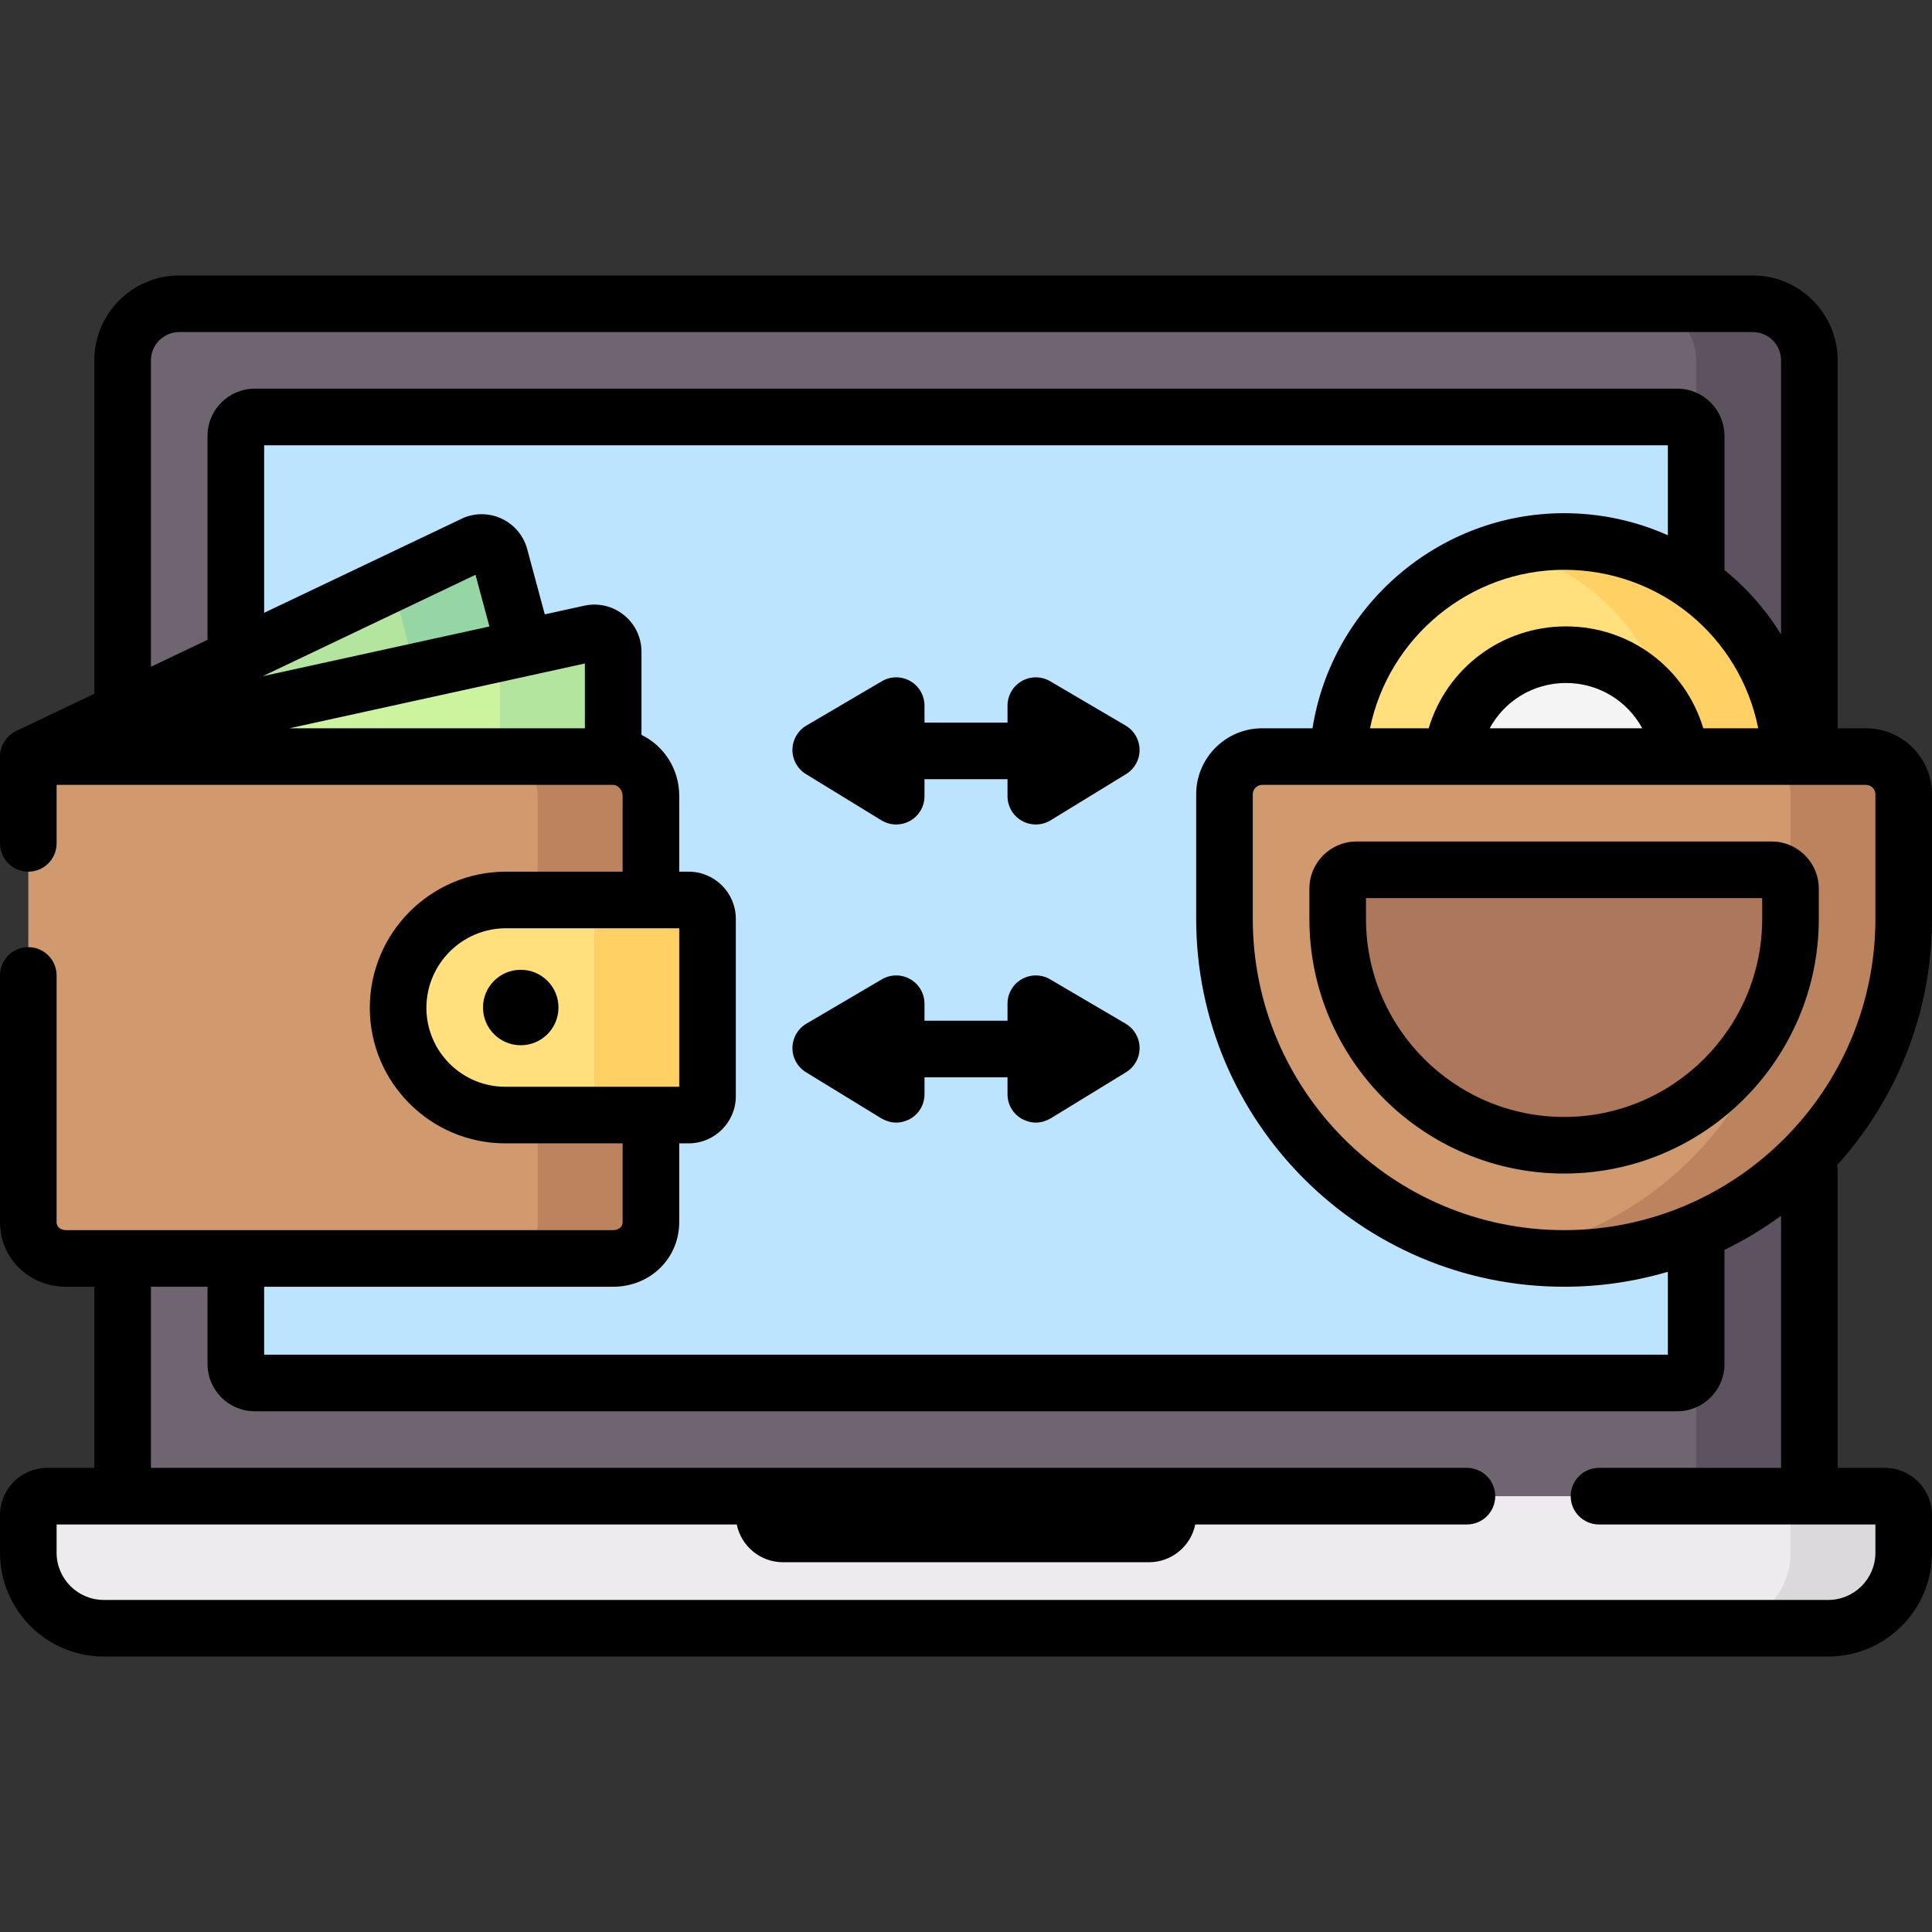 <svg id="Capa_1" enable-background="new 0 0 512 512" height="512" viewBox="0 0 512 512" width="512" xmlns="http://www.w3.org/2000/svg"><rect x="0" y="0" width="512" height="512" fill="#333333" stroke="none"/><g><g><path d="m479.5 416v-320.5c0-8.284-6.716-15-15-15h-355.5-61.5c-8.284 0-15 6.716-15 15v318.5z" fill="#6f6571"/><path d="m479.5 95.5v320.5l-30-.13v-320.37c0-8.28-6.72-15-15-15h30c8.28 0 15 6.72 15 15z" fill="#5d5360"/><path d="m499.5 396.5c2.761 0 5 2.239 5 5v10c0 11.046-8.954 20-20 20h-457c-11.046 0-20-8.954-20-20v-10c0-2.761 2.239-5 5-5z" fill="#edebed"/><path d="m504.5 401.5v10c0 11.05-8.95 20-20 20h-30c11.05 0 20-8.95 20-20v-10c0-2.76-2.24-5-5-5h30c2.76 0 5 2.24 5 5z" fill="#dbd9dc"/><path d="m304.5 414h-97c-6.893 0-12.5-5.607-12.5-12.5v-5h122v5c0 6.893-5.607 12.5-12.5 12.5z" fill="#c9c6ca"/><path d="m449.5 115.5c0-2.761-2.239-5-5-5h-377c-2.761 0-5 2.239-5 5v246c0 2.761 2.239 5 5 5h377c2.761 0 5-2.239 5-5z" fill="#bde4ff"/><path d="m7.5 200.5 118.257-56.362c2.785-1.135 5.934.427 6.716 3.33l8.153 30.407z" fill="#b3e59f"/><path d="m140.62 177.88-29.3 4.98-7.3-28.36 21.74-10.36c2.78-1.14 5.93.42 6.71 3.33z" fill="#95d6a4"/><path d="m7.5 200.5 149.051-32.683c3.085-.596 5.949 1.767 5.949 4.909v37.774z" fill="#ccf49f"/><path d="m162.5 172.73v37.77l-30-1.94v-35.47l24.05-5.27c3.09-.6 5.95 1.76 5.95 4.91z" fill="#b3e59f"/><path d="m162.5 333.5h-145c-5.523 0-10-4.11-10-9.633v-123.367h155c5.523 0 10 4.844 10 10.367v113c0 5.523-4.477 9.633-10 9.633z" fill="#d19a6e"/><path d="m172.5 210.87v113c0 5.52-4.48 9.63-10 9.63h-30c5.52 0 10-4.11 10-9.63v-113c0-5.53-4.48-10.37-10-10.37h30c5.52 0 10 4.84 10 10.37z" fill="#bc845e"/><path d="m182.5 295.5h-48.592c-15.689 0-28.408-12.719-28.408-28.408 0-15.725 12.866-28.592 28.592-28.592h48.408c2.761 0 5 2.239 5 5v47c0 2.761-2.239 5-5 5z" fill="#ffe07d"/><path d="m187.5 243.5v47c0 2.76-2.24 5-5 5h-30c2.76 0 5-2.24 5-5v-47c0-2.76-2.24-5-5-5h30c2.76 0 5 2.24 5 5z" fill="#ffd064"/><path d="m474.5 235.5h-120v-32c0-33.137 26.863-60 60-60 33.137 0 60 26.863 60 60z" fill="#ffe07d"/><path d="m474.5 203.5v32h-30v-32c0-16.57-6.72-31.57-17.57-42.43-7.47-7.46-16.89-12.97-27.43-15.68 4.8-1.23 9.82-1.89 15-1.89 16.57 0 31.57 6.72 42.43 17.57 10.85 10.86 17.57 25.86 17.57 42.43z" fill="#ffd064"/><path d="m445.5 234.5h-61v-30.5c0-16.845 13.655-30.5 30.5-30.5 16.845 0 30.5 13.655 30.5 30.5z" fill="#f4f4f4"/><path d="m414.5 333.5c-49.706 0-90-40.294-90-90v-33c0-5.523 4.477-10 10-10h160c5.523 0 10 4.477 10 10v33c0 49.706-40.294 90-90 90z" fill="#d19a6e"/><path d="m414.5 303.5c-33.137 0-60-26.863-60-60v-8c0-2.761 2.239-5 5-5h110c2.761 0 5 2.239 5 5v8c0 33.137-26.863 60-60 60z" fill="#ad775c"/><path d="m504.5 210.5v33c0 49.71-40.29 90-90 90-5.11 0-10.12-.43-15-1.25 42.57-7.13 75-44.15 75-88.75v-33c0-5.52-4.48-10-10-10h30c5.52 0 10 4.48 10 10z" fill="#bc845e"/></g><g><circle cx="138.001" cy="267" r="10"/><path d="m512 210.5c0-9.649-7.851-17.5-17.5-17.5h-7.5v-97.5c0-12.406-10.094-22.5-22.5-22.5h-416.999c-12.406 0-22.5 10.094-22.5 22.5v88.351l-20.726 9.879c-2.605 1.24-4.327 3.992-4.273 6.882v22.888c0 4.143 3.357 7.5 7.5 7.5s7.5-3.357 7.5-7.5v-15.5h147.5c1.285 0 2.5 1.394 2.5 2.867v20.133h-30.908c-19.901 0-36.092 16.19-36.092 36.092 0 19.8 16.108 35.908 35.908 35.908h31.092v20.867c0 1.466-1.296 2.133-2.5 2.133h-145c-1.204 0-2.5-.667-2.5-2.133v-65.367c0-4.143-3.357-7.5-7.5-7.5s-7.5 3.357-7.5 7.5v65.367c0 9.607 7.687 17.133 17.5 17.133h7.5v48h-12.5c-6.893 0-12.5 5.607-12.5 12.5v10c0 15.164 12.336 27.5 27.5 27.5h456.998c15.164 0 27.5-12.336 27.5-27.5v-10c0-6.893-5.607-12.5-12.5-12.5h-12.5v-78.667c0-.527-.055-1.04-.159-1.536 15.629-17.298 25.159-40.205 25.159-65.297zm-456.999-95v54.053l-15 7.149v-81.202c0-4.136 3.364-7.5 7.5-7.5h416.999c4.136 0 7.5 3.364 7.5 7.5v72.621c-3.241-5.258-7.219-10.093-11.862-14.355-1.019-.935-2.071-1.822-3.138-2.688v-35.578c0-6.893-5.607-12.5-12.5-12.5h-376.999c-6.893 0-12.5 5.608-12.5 12.5zm359.999 50.5c-17.028 0-31.627 11.099-36.384 27h-15.548c4.905-24.016 26.332-42 51.432-42 25.395 0 46.586 17.695 51.448 42h-14.564c-4.757-15.901-19.356-27-36.384-27zm20.21 27h-40.42c3.917-7.238 11.536-12 20.21-12s16.294 4.762 20.21 12zm-280.209 0h-78.28l78.28-17.165zm-85.375-13.801 56.387-26.875 3.689 13.701zm64.283 108.801c-11.529 0-20.908-9.379-20.908-20.908 0-11.63 9.462-21.092 21.092-21.092h45.908v42zm-63.908 53h92.5c9.813 0 17.5-7.525 17.5-17.133v-20.867h2.5c6.893 0 12.5-5.607 12.5-12.5v-47c0-6.893-5.607-12.5-12.5-12.5h-2.5v-20.133c0-7.109-4.098-13.244-10-16.119v-22.023c0-3.743-1.656-7.257-4.543-9.64-2.888-2.384-6.653-3.346-10.328-2.634-.062.012-10.759 2.357-10.759 2.357l-4.656-17.29c-.931-3.459-3.306-6.356-6.516-7.949-3.21-1.592-6.954-1.729-10.272-.377-.134.055-52.926 25.211-52.926 25.211v-44.403h371.999v23.844c-8.57-3.824-17.915-5.844-27.5-5.844-33.303 0-61.579 24.63-66.668 57h-13.332c-9.649 0-17.5 7.851-17.5 17.5v33c0 53.762 43.738 97.5 97.5 97.5 9.547 0 18.774-1.385 27.5-3.955v21.955h-371.999zm426.999 63v7.5c0 6.893-5.607 12.5-12.5 12.5h-456.999c-6.893 0-12.5-5.607-12.5-12.5v-7.5h180.252c1.161 5.699 6.211 10 12.248 10h97c6.037 0 11.087-4.301 12.248-10h72.002c4.143 0 7.5-3.357 7.5-7.5s-3.357-7.5-7.5-7.5h-348.75v-48h15v20.5c0 6.893 5.607 12.5 12.5 12.5h376.999c6.893 0 12.5-5.607 12.5-12.5v-30.262c5.284-2.57 10.3-5.606 15-9.05v66.812h-48.25c-4.143 0-7.5 3.357-7.5 7.5s3.357 7.5 7.5 7.5zm0-160.5c0 45.49-37.01 82.5-82.5 82.5s-82.5-37.01-82.5-82.5v-33c0-1.379 1.121-2.5 2.5-2.5h160c1.379 0 2.5 1.121 2.5 2.5z"/><path d="m469.5 223h-110c-6.893 0-12.5 5.607-12.5 12.5v8c0 37.22 30.28 67.5 67.5 67.5s67.5-30.28 67.5-67.5v-8c0-6.893-5.607-12.5-12.5-12.5zm-2.5 20.5c0 28.948-23.552 52.5-52.5 52.5s-52.5-23.552-52.5-52.5v-5.5h105z"/><path d="m298.299 271.283-20-11.75c-2.318-1.361-5.19-1.377-7.524-.043-2.334 1.336-3.774 3.82-3.774 6.51v4.5h-22v-4.5c0-2.689-1.44-5.174-3.774-6.51-2.334-1.334-5.206-1.318-7.524.043l-20 11.75c-2.271 1.335-3.677 3.764-3.701 6.397-.023 2.635 1.336 5.089 3.583 6.465l20 12.25c2.514 1.422 5.041 1.471 7.582.147 2.368-1.326 3.835-3.829 3.835-6.543v-4.5h22v4.5c0 2.714 1.467 5.217 3.835 6.543 2.541 1.323 5.068 1.274 7.582-.147l20-12.25c2.247-1.376 3.606-3.83 3.583-6.465-.026-2.633-1.431-5.062-3.703-6.397z"/><path d="m298.299 192.283-20-11.75c-2.318-1.361-5.19-1.377-7.524-.043-2.334 1.336-3.774 3.82-3.774 6.51v4.5h-22v-4.5c0-2.689-1.44-5.174-3.774-6.51-2.334-1.334-5.206-1.318-7.524.043l-20 11.75c-2.271 1.335-3.677 3.764-3.701 6.397-.023 2.635 1.336 5.089 3.583 6.465l20 12.25c1.2.735 2.558 1.104 3.917 1.104 1.262 0 2.525-.318 3.665-.957 2.368-1.326 3.835-3.829 3.835-6.543v-4.5h22v4.5c0 2.714 1.467 5.217 3.835 6.543 1.14.639 2.403.957 3.665.957 1.359 0 2.717-.369 3.917-1.104l20-12.25c2.247-1.376 3.606-3.83 3.583-6.465-.026-2.633-1.431-5.062-3.703-6.397z"/></g></g></svg>